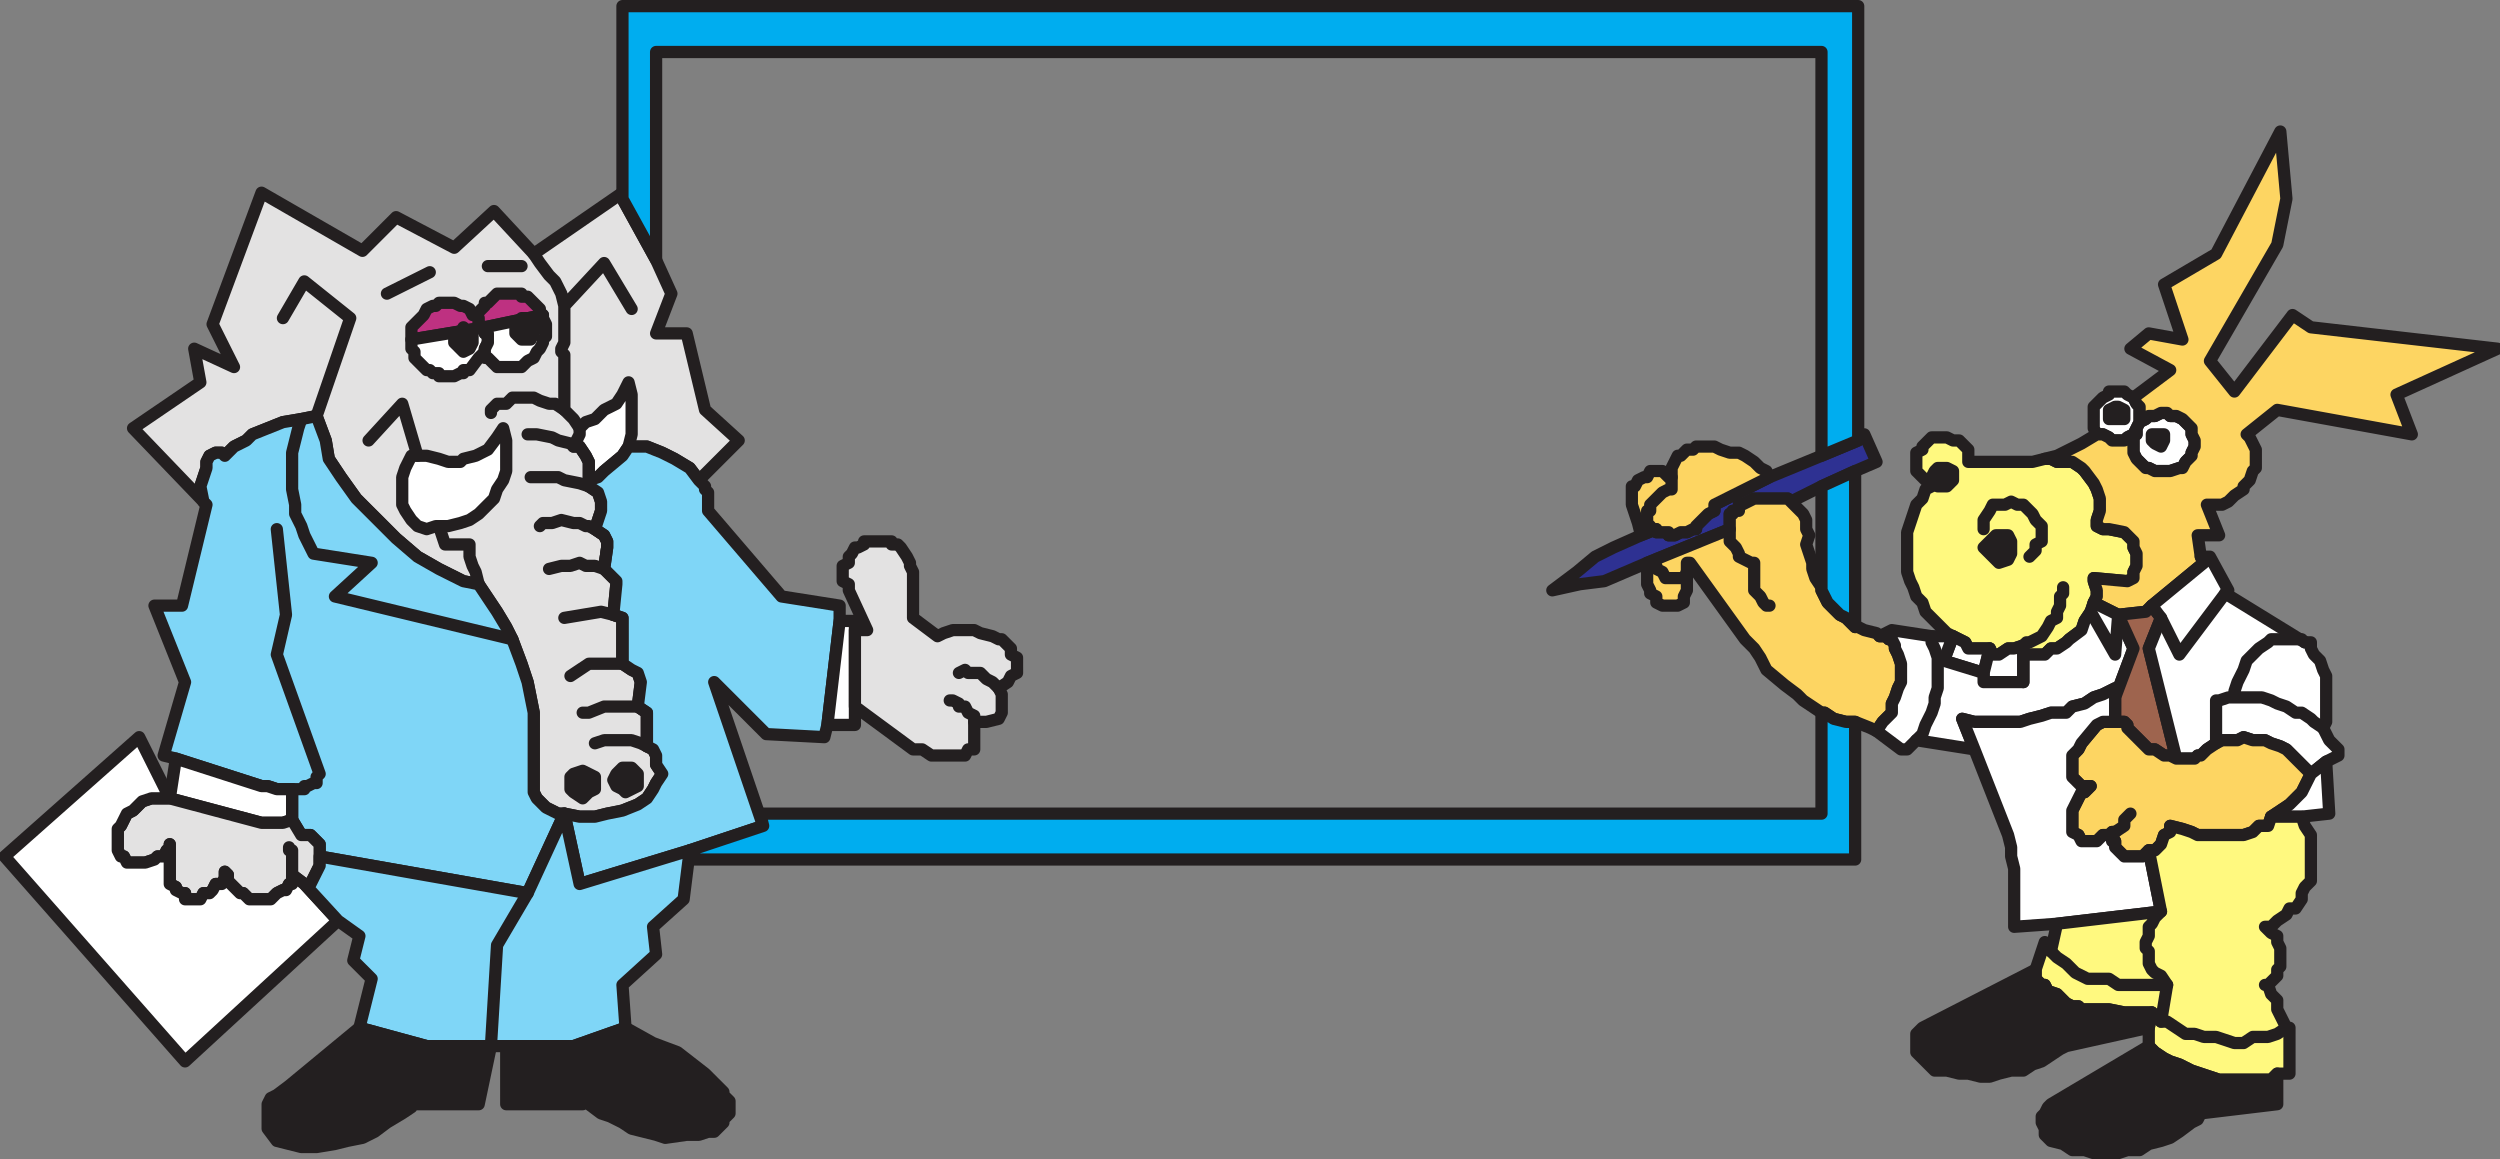 <svg xmlns="http://www.w3.org/2000/svg" width="612.996" height="284.25"><rect width="100%" height="100%" fill="#808080" stroke="none"/><path fill="#e3e2e2" fill-rule="evenodd" d="m57.376 90-9.75-4.5 1.5 8.25-16.5 11.25 18 18.75-.75-.75-.75-3.75 1.5-4.5v-1.5l.75-1.5 1.5-.75h1.5l.75.75 2.25-2.25 3-1.5 1.5-1.5 7.5-3 4.5-.75 3.75-.75 2.25 6 .75 4.5 3 4.5 3.75 5.25 9.75 9.75 5.25 4.5 5.25 3 6 3 3.75.75 4.5 6.75 2.25 3.75 1.5 3 2.25 6 1.5 4.5 1.5 7.5v19.5l.75 1.5 2.25 2.25 3 1.5h1.5l3.75.75h3.75l3-.75 3.75-.75 3.75-1.5 2.25-1.5 1.5-2.25.75-1.5 1.5-2.25-1.5-2.25v-2.25l-.75-1.5-1.5-.75v-8.25l-2.25-1.5.75-6-.75-2.25-1.5-.75-2.25-1.5V151.5l-2.25-.75.75-7.5v-.75l-3-3 .75-5.25v-1.5l-.75-1.5-2.25-1.5 1.5-4.5V123l-.75-2.25-2.25-1.5v-1.5l2.25-.75 1.5-1.5 4.5-3.75 1.5-2.25h4.5l3.75 1.5 3 1.5 3.75 2.25 2.25 3 9.75-9.75-8.25-7.5-4.5-18.75h-7.5l3.75-9.75-3.75-8.25-8.25-15v-1.5l-21.75 15-9.75-10.5-9.75 9-14.25-7.5-8.25 8.25-24.75-14.25-12 32.25 5.25 10.5"/><path fill="none" stroke="#231f20" stroke-linecap="round" stroke-linejoin="round" stroke-miterlimit="10" stroke-width="3" d="m57.376 90-9.75-4.5 1.5 8.25-16.5 11.25 18 18.75-.75-.75-.75-3.75 1.5-4.5v-1.5l.75-1.5 1.5-.75h1.5l.75.75 2.25-2.25 3-1.5 1.5-1.5 7.5-3 4.5-.75 3.75-.75 2.25 6 .75 4.5 3 4.5 3.75 5.25 9.75 9.75 5.25 4.5 5.25 3 6 3 3.75.75 4.5 6.75 2.25 3.75 1.5 3 2.25 6 1.5 4.5 1.5 7.5v19.5l.75 1.5 2.25 2.25 3 1.5h1.5l3.75.75h3.75l3-.75 3.75-.75 3.75-1.5 2.25-1.5 1.5-2.25.75-1.5 1.5-2.25-1.5-2.25v-2.25l-.75-1.5-1.5-.75v-8.25l-2.25-1.5.75-6-.75-2.25-1.5-.75-2.25-1.5V151.5l-2.25-.75.75-7.5v-.75l-3-3 .75-5.25v-1.5l-.75-1.5-2.25-1.5 1.5-4.5V123l-.75-2.25-2.25-1.5v-1.5l2.25-.75 1.5-1.5 4.5-3.75 1.5-2.25h4.5l3.75 1.5 3 1.5 3.75 2.25 2.25 3 9.75-9.75-8.25-7.5-4.5-18.75h-7.5l3.75-9.75-3.75-8.25-8.25-15v-1.5l-21.75 15-9.75-10.5-9.75 9-14.25-7.5-8.25 8.25-24.75-14.25-12 32.25zm0 0"/><path fill="#fff" fill-rule="evenodd" d="m107.626 112.5 2.25.75h3l.75-.75 3-.75 3-1.5 2.25-3 1.5-2.25.75 3v7.5l-.75 2.25-1.5 2.25-.75 2.25-3.75 3.75-2.25 1.5-2.25.75-3 .75h-3l-2.25.75-2.25-.75-1.5-1.5-1.5-2.25-.75-1.5V117l.75-2.25 1.5-3h3.75l3 .75"/><path fill="none" stroke="#231f20" stroke-linecap="round" stroke-linejoin="round" stroke-miterlimit="10" stroke-width="3" d="m107.626 112.5 2.25.75h3l.75-.75 3-.75 3-1.5 2.25-3 1.5-2.25.75 3v7.5l-.75 2.25-1.5 2.25-.75 2.25-3.75 3.75-2.25 1.5-2.25.75-3 .75h-3l-2.25.75-2.25-.75-1.5-1.5-1.5-2.25-.75-1.5V117l.75-2.25 1.5-3h3.75zm0 0"/><path fill="#fff" fill-rule="evenodd" d="m144.376 117.75 2.25-.75 1.5-1.5 4.5-3.75 1.5-2.25.75-3v-9.75l-.75-3-1.5 3-1.5 2.25-3 1.5-2.25 2.25-2.25.75-1.5 1.5v1.5l-1.5 3h1.5l1.5 2.25.75 1.5v4.5"/><path fill="none" stroke="#231f20" stroke-linecap="round" stroke-linejoin="round" stroke-miterlimit="10" stroke-width="3" d="m144.376 117.75 2.25-.75 1.5-1.5 4.5-3.75 1.5-2.25.75-3v-9.75l-.75-3-1.5 3-1.5 2.25-3 1.5-2.25 2.25-2.25.75-1.5 1.5v1.5l-1.5 3h1.5l1.5 2.25.75 1.5zm0 0"/><path fill="#7fd6f7" fill-rule="evenodd" d="m129.376 219-51-9v-3l-2.25-2.25h-2.25l-2.25-3.75v-7.5h-3.75l-2.25-.75h-1.5l-21-6.75-3-.75 5.25-18-7.5-18.75h6.75l6-24.75-.75-.75-.75-3.75 1.5-4.5v-1.5l.75-1.5 1.5-.75h1.5l.75.75 2.25-2.25 3-1.5 1.5-1.5 7.5-3 4.5-.75 3.75-.75 2.25 6 .75 4.5 3 4.5 3.75 5.25 9.75 9.75 5.25 4.5 5.25 3 6 3 3.75.75 4.5 6.75 2.25 3.75 1.5 3 2.25 6 1.5 4.5 1.5 7.5v19.5l.75 1.5 2.25 2.25 3 1.5h1.5l-9 19.5"/><path fill="none" stroke="#231f20" stroke-linecap="round" stroke-linejoin="round" stroke-miterlimit="10" stroke-width="3" d="m129.376 219-51-9v-3l-2.25-2.25h-2.25l-2.25-3.75v-7.5h-3.75l-2.25-.75h-1.5l-21-6.75-3-.75 5.25-18-7.5-18.75h6.75l6-24.75-.75-.75-.75-3.75 1.5-4.5v-1.5l.75-1.5 1.5-.75h1.5l.75.75 2.25-2.25 3-1.5 1.5-1.5 7.5-3 4.5-.75 3.75-.75 2.25 6 .75 4.5 3 4.5 3.75 5.25 9.75 9.75 5.25 4.5 5.25 3 6 3 3.75.75 4.5 6.75 2.25 3.75 1.5 3 2.25 6 1.5 4.5 1.5 7.5v19.5l.75 1.5 2.25 2.25 3 1.5h1.5zm0 0"/><path fill="#7fd6f7" fill-rule="evenodd" d="m187.126 202.5-18 6-27 8.25-3.75-17.25 3.75.75h3.75l3-.75 3.75-.75 3.75-1.5 2.25-1.5 1.5-2.25.75-1.5 1.5-2.25-1.5-2.25v-2.25l-.75-1.5-1.5-.75v-8.25l-2.25-1.5.75-6-.75-2.25-1.5-.75-2.25-1.5V151.5l-2.25-.75.75-7.5v-.75l-3-3 .75-5.25v-1.5l-.75-1.5-2.25-1.5 1.5-4.5V123l-.75-2.25-2.25-1.5v-1.5l2.25-.75 1.5-1.5 4.5-3.75 1.5-2.25h4.5l3.75 1.5 3 1.5 3.75 2.25 2.25 3 1.5 1.5v.75l.75.75v4.5l18 21 14.25 2.25v3.75l-3 25.5-.75 3-14.25-.75-12.75-12.75 12 35.25"/><path fill="none" stroke="#231f20" stroke-linecap="round" stroke-linejoin="round" stroke-miterlimit="10" stroke-width="3" d="m187.126 202.5-18 6-27 8.25-3.75-17.25 3.75.75h3.75l3-.75 3.75-.75 3.75-1.5 2.25-1.5 1.5-2.25.75-1.5 1.5-2.25-1.5-2.25v-2.25l-.75-1.5-1.5-.75v-8.25l-2.25-1.5.75-6-.75-2.25-1.5-.75-2.25-1.5V151.5l-2.25-.75.75-7.5v-.75l-3-3 .75-5.25v-1.5l-.75-1.5-2.25-1.5 1.5-4.5V123l-.75-2.25-2.25-1.5v-1.5l2.25-.75 1.5-1.5 4.5-3.75 1.5-2.25h4.5l3.75 1.5 3 1.5 3.75 2.25 2.25 3 1.5 1.5v.75l.75.75v4.5l18 21 14.25 2.25v3.75l-3 25.5-.75 3-14.25-.75-12.75-12.75zm0 0"/><path fill="#fff" fill-rule="evenodd" d="M64.126 201.75h5.25l2.25-.75v-7.5h-3.75l-2.25-.75h-1.5l-21-6.75-1.5 9.75 22.5 6"/><path fill="none" stroke="#231f20" stroke-linecap="round" stroke-linejoin="round" stroke-miterlimit="10" stroke-width="3" d="M64.126 201.75h5.25l2.25-.75v-7.5h-3.75l-2.25-.75h-1.5l-21-6.75-1.5 9.75zm0 0"/><path fill="#e3e2e2" fill-rule="evenodd" d="m74.626 216.75-3-2.25v2.25h-.75l-.75 1.5h-.75l-1.5.75-1.5 1.5h-5.25l-1.5-1.5h-.75l-3-3v-1.5l-.75-.75v1.5l-.75 1.5h-1.5l-.75 1.5-.75.75h-1.5l-.75 1.5h-3.75V219h-.75l-1.5-.75v-.75l-1.5-.75V207v1.5h-.75l-.75 1.5h-1.5l-.75.75-2.25.75h-4.5l-.75-1.5h-.75l-.75-1.5v-5.25l.75-.75 1.5-3 1.5-.75 2.25-2.25 2.25-.75h4.5l22.5 6h5.25l2.25-.75 2.25 3.75h2.25l2.25 2.25v5.25l-2.25 4.5h-1.5"/><path fill="none" stroke="#231f20" stroke-linecap="round" stroke-linejoin="round" stroke-miterlimit="10" stroke-width="3" d="m74.626 216.75-3-2.25v2.25h-.75l-.75 1.5h-.75l-1.5.75-1.5 1.5h-5.25l-1.5-1.5h-.75l-3-3v-1.5l-.75-.75v1.5l-.75 1.5h-1.5l-.75 1.5-.75.75h-1.5l-.75 1.5h-3.75V219h-.75l-1.5-.75v-.75l-1.5-.75V207v1.5h-.75l-.75 1.5h-1.5l-.75.75-2.25.75h-4.5l-.75-1.5h-.75l-.75-1.5v-5.25l.75-.75 1.5-3 1.5-.75 2.25-2.25 2.25-.75h4.5l22.5 6h5.25l2.25-.75 2.25 3.75h2.25l2.25 2.25v5.25l-2.25 4.5zm0 0"/><path fill="#fff" fill-rule="evenodd" d="m1.126 210 33-29.25 7.5 15h-4.5l-2.25.75-2.25 2.25-1.5.75-1.5 3-.75.75v5.25l.75 1.5h.75l.75 1.5h4.5l2.25-.75.75-.75h1.5l.75-1.5h.75V207v9.75l1.5.75v.75l1.5.75h.75v1.5h3.75l.75-1.5h1.5l.75-.75.75-1.5h1.5l.75-1.5v-1.5l.75.75v1.5l3 3h.75l1.5 1.5h5.25l1.5-1.5 1.5-.75h.75l.75-1.5h.75v-2.25l3 2.25 8.25 9-37.5 34.5L1.126 210"/><path fill="none" stroke="#231f20" stroke-linecap="round" stroke-linejoin="round" stroke-miterlimit="10" stroke-width="3" d="m1.126 210 33-29.25 7.5 15h-4.5l-2.25.75-2.25 2.25-1.5.75-1.5 3-.75.75v5.25l.75 1.5h.75l.75 1.5h4.5l2.25-.75.75-.75h1.5l.75-1.5h.75V207v9.75l1.5.75v.75l1.5.75h.75v1.5h3.75l.75-1.5h1.5l.75-.75.75-1.5h1.5l.75-1.5v-1.5l.75.75v1.5l3 3h.75l1.5 1.5h5.25l1.5-1.5 1.5-.75h.75l.75-1.5h.75v-2.25l3 2.25 8.25 9-37.5 34.5zm0 0"/><path fill="#fff" fill-rule="evenodd" d="M205.876 152.25h3.75v25.5h-6.75l3-25.5"/><path fill="none" stroke="#231f20" stroke-linecap="round" stroke-linejoin="round" stroke-miterlimit="10" stroke-width="3" d="M205.876 152.25h3.75v25.5h-6.75zm0 0"/><path fill="#e3e2e2" fill-rule="evenodd" d="m208.126 143.25-1.5-.75v-3.75l1.5-.75v-1.5l.75-.75.75-1.5h.75l1.5-.75v-.75h6.75v.75h1.5l.75.75 1.5 2.25.75 1.5v.75l.75 1.5v11.25l6 4.5 1.5-.75 2.25-.75h5.25l1.5.75 3 .75 1.5.75h.75l2.25 2.25v1.5l1.5.75V165l-1.5.75-.75 1.5-2.25 1.5.75 1.5v4.5l-.75 1.5-3 .75h-3v6.75h-1.5l-.75 1.5h-8.25l-2.25-1.5h-2.25l-14.25-10.5V154.5h3l-4.5-9.75v-1.5"/><path fill="none" stroke="#231f20" stroke-linecap="round" stroke-linejoin="round" stroke-miterlimit="10" stroke-width="3" d="m208.126 143.25-1.5-.75v-3.75l1.5-.75v-1.5l.75-.75.75-1.5h.75l1.5-.75v-.75h6.75v.75h1.5l.75.75 1.5 2.25.75 1.5v.75l.75 1.5v11.25l6 4.5 1.5-.75 2.25-.75h5.25l1.5.75 3 .75 1.5.75h.75l2.25 2.25v1.5l1.5.75V165l-1.5.75-.75 1.5-2.25 1.5.75 1.5v4.5l-.75 1.5-3 .75h-3v6.75h-1.5l-.75 1.5h-8.25l-2.25-1.5h-2.25l-14.25-10.5V154.5h3l-4.5-9.75zm0 0"/><path fill="#7fd6f7" fill-rule="evenodd" d="m129.376 219 9-19.5 3.75 17.25 27-8.25-1.5 12-7.5 6.75.75 6.75-8.25 7.5.75 10.5-12.75 4.5h-36l-16.5-4.5 3-12-4.5-4.5 1.5-6-5.25-3.75-8.25-9h1.5l2.25-4.5V210l51 9"/><path fill="none" stroke="#231f20" stroke-linecap="round" stroke-linejoin="round" stroke-miterlimit="10" stroke-width="3" d="m129.376 219 9-19.5 3.75 17.25 27-8.25-1.5 12-7.5 6.75.75 6.75-8.25 7.5.75 10.5-12.75 4.5h-36l-16.5-4.5 3-12-4.5-4.5 1.5-6-5.25-3.75-8.25-9h1.5l2.25-4.5V210Zm0 0"/><path fill="#231f20" fill-rule="evenodd" d="m70.876 266.25-3 2.25-1.5.75-.75 1.5v6l2.25 3 6 1.5h3.75l4.5-.75 3-.75 3.75-.75 3-1.5 3-2.25 3.75-2.25 2.25-1.5v-.75h16.5l3-14.25h-15.75l-16.5-4.5-17.25 14.25"/><path fill="none" stroke="#231f20" stroke-linecap="round" stroke-linejoin="round" stroke-miterlimit="10" stroke-width="3" d="m70.876 266.25-3 2.25-1.5.75-.75 1.5v6l2.25 3 6 1.5h3.75l4.5-.75 3-.75 3.75-.75 3-1.5 3-2.25 3.75-2.25 2.25-1.5v-.75h16.5l3-14.25h-15.75l-16.5-4.5Zm0 0"/><path fill="#231f20" fill-rule="evenodd" d="m160.126 255.75 6 2.25 6.75 5.25 4.5 4.5v.75l1.5 1.5v3l-1.5 1.5v.75l-2.25 2.25h-1.5l-2.25.75h-3l-5.25.75-2.25-.75-6-1.5-2.25-1.5-3-1.5-2.25-.75-3-2.25-1.5-2.25v2.25h-18.75V256.5h16.5l12.75-4.5 6.75 3.75"/><path fill="none" stroke="#231f20" stroke-linecap="round" stroke-linejoin="round" stroke-miterlimit="10" stroke-width="3" d="m160.126 255.75 6 2.25 6.75 5.25 4.5 4.5v.75l1.5 1.5v3l-1.5 1.5v.75l-2.25 2.25h-1.5l-2.25.75h-3l-5.25.75-2.25-.75-6-1.5-2.25-1.5-3-1.5-2.25-.75-3-2.25-1.5-2.25v2.25h-18.75V256.5h16.5l12.75-4.5zm0 0"/><path fill="#be3181" fill-rule="evenodd" d="m118.876 80.25-1.5-.75V78l-.75-.75h-.75l-.75-1.5-1.5-.75h-.75l-1.5-.75h-3.75l-.75.75h-.75l-1.5.75-.75 1.5-3 3v3l18-3"/><path fill="none" stroke="#231f20" stroke-linecap="round" stroke-linejoin="round" stroke-miterlimit="10" stroke-width="3" d="m118.876 80.25-1.5-.75V78l-.75-.75h-.75l-.75-1.5-1.5-.75h-.75l-1.5-.75h-3.75l-.75.75h-.75l-1.5.75-.75 1.5-3 3v3zm0 0"/><path fill="#fff" fill-rule="evenodd" d="M100.876 83.25v2.25l.75.75v1.5l3 3h.75l.75.75h1.5v.75h3.75l1.5-.75h.75v-.75h1.5l2.25-3 1.5-1.5v-.75l.75-1.5v-2.25h-.75v-1.5l-18 3"/><path fill="none" stroke="#231f20" stroke-linecap="round" stroke-linejoin="round" stroke-miterlimit="10" stroke-width="3" d="M100.876 83.25v2.25l.75.75v1.5l3 3h.75l.75.75h1.5v.75h3.75l1.5-.75h.75v-.75h1.5l2.25-3 1.5-1.5v-.75l.75-1.5v-2.25h-.75v-1.5zm0 0"/><path fill="#231f20" fill-rule="evenodd" d="M115.876 83.25v-1.5h-.75l-1.5-1.5-.75 1.5h-1.5V84l2.25 2.25 1.5-.75.75-1.5v-.75"/><path fill="none" stroke="#231f20" stroke-linecap="round" stroke-linejoin="round" stroke-miterlimit="10" stroke-width="3" d="M115.876 83.25v-1.5h-.75l-1.5-1.5-.75 1.5h-1.5V84l2.25 2.25 1.5-.75.75-1.5zm0 0"/><path fill="#be3181" fill-rule="evenodd" d="m118.876 80.25-1.5-.75V78l-.75-.75 2.25-2.25v-.75h.75l2.25-2.25h6v.75h1.5l3 3v.75l.75.75-14.25 3"/><path fill="none" stroke="#231f20" stroke-linecap="round" stroke-linejoin="round" stroke-miterlimit="10" stroke-width="3" d="m118.876 80.25-1.5-.75V78l-.75-.75 2.25-2.25v-.75h.75l2.25-2.25h6v.75h1.5l3 3v.75l.75.75zm0 0"/><path fill="#fff" fill-rule="evenodd" d="M118.876 80.25v1.5h.75V84l-.75 1.5v2.25h.75l2.25 2.25h6l1.5-1.5 1.5-.75.75-1.5.75-.75.75-1.5v-.75l.75-.75v-3l-.75-1.5v-.75l-14.25 3"/><path fill="none" stroke="#231f20" stroke-linecap="round" stroke-linejoin="round" stroke-miterlimit="10" stroke-width="3" d="M118.876 80.25v1.5h.75V84l-.75 1.5v2.25h.75l2.25 2.25h6l1.5-1.5 1.5-.75.75-1.5.75-.75.75-1.5v-.75l.75-.75v-3l-.75-1.5v-.75zm0 0"/><path fill="#231f20" fill-rule="evenodd" d="m131.626 80.25-.75-.75-.75-1.5h-2.25l-1.5 1.5v2.25l1.5 1.5h2.25l1.5-3"/><path fill="none" stroke="#231f20" stroke-linecap="round" stroke-linejoin="round" stroke-miterlimit="10" stroke-width="3" d="m131.626 80.25-.75-.75-.75-1.5h-2.25l-1.5 1.5v2.25l1.5 1.5h2.25zM94.876 72l10.5-5.25m14.25-1.5h8.25M77.626 102l8.25-24-11.25-9-5.25 9m69-3 9.75-10.5 6.75 11.25M142.126 105l-1.5-2.25-2.25-2.25V87l-.75-.75v-.75l.75-1.5v-9l-.75-3-1.5-3-1.5-1.5-2.25-3-1.5-2.25M90.376 108l8.25-9 3.75 12.75m5.25 17.25 1.5 4.5h6v3l.75 2.25.75 1.5.75 3"/><path fill="#231f20" fill-rule="evenodd" d="M145.876 192v-1.5l-3-1.5-2.25.75-.75.75v3l.75.75 2.25 1.5 1.5-1.5 1.5-.75V192"/><path fill="none" stroke="#231f20" stroke-linecap="round" stroke-linejoin="round" stroke-miterlimit="10" stroke-width="3" d="M145.876 192v-1.5l-3-1.5-2.25.75-.75.75v3l.75.75 2.25 1.5 1.5-1.5 1.5-.75zm0 0"/><path fill="#231f20" fill-rule="evenodd" d="M156.376 191.25v-1.5l-1.5-1.5h-2.25l-1.5 1.5-.75 1.5.75 1.5 1.5.75.75.75 3-1.5v-1.5"/><path fill="none" stroke="#231f20" stroke-linecap="round" stroke-linejoin="round" stroke-miterlimit="10" stroke-width="3" d="M156.376 191.25v-1.5l-1.5-1.5h-2.25l-1.5 1.5-.75 1.5.75 1.5 1.5.75.75.75 3-1.5zm-30.75-34.5-43.5-10.5 9-8.25-14.25-2.25-2.25-4.5-.75-2.25-1.5-3v-2.25l-.75-3.75v-9l1.5-6 .75-2.25m-6 27 2.25 21-2.25 9.75 10.5 29.25-.75.75v1.5h-.75l-1.5.75h-.75v.75h-3m0 21v-6h-.75v-.75m174-39-1.5-1.5-1.5-.75-1.5-1.5h-3l-.75-.75-1.5.75m3.75 12v-1.5l-1.5-.75-.75-1.5h-1.5v-.75l-1.5-.75h-.75M129.376 219l-7.5 12.75-1.5 24.75m25.5-74.25 2.25-.75h6.75l2.25.75 1.5.75v-8.25l-2.25-1.5h-8.25l-3.75 1.5h-1.5m-3-9 4.5-3h8.25V151.5l-2.25-.75-3-.75-9 1.5m-3.75-12 3-.75h2.25l2.25-.75 1.5.75h2.25l2.25.75.75-5.25v-1.5l-.75-1.5-2.25-1.5-1.5-.75h-.75l-1.5-.75h-1.5l-3-.75-2.25.75h-2.25l-.75.75m-2.25-12h6.75l1.5.75 3.75.75 2.25.75v-6l-.75-1.5-1.5-2.25h-1.5l-.75-.75-3-.75-1.5-.75-3.75-.75h-2.25m-9-5.25v-.75l1.5-1.5h2.25l1.5-1.5h5.25l1.5.75 2.25.75h1.5l2.25 1.5"/><path fill="#fff" fill-rule="evenodd" d="m523.126 97.5-1.5-.75-.75-.75h-3.75v.75l-1.5.75-2.25 2.25V105l.75 1.5h1.5l1.5.75.75.75h3l.75-.75 1.5-.75h.75V105l-.75 1.5v4.5l.75 1.5 2.25 2.25h.75l1.5.75h3.75l2.25-.75h.75l.75-1.5 1.5-1.5V111l.75-1.5V108l-.75-1.5V105l-2.25-2.25-1.5-.75h-1.5l-.75-.75h-1.5l-1.5.75h-1.5l-.75.75-1.5.75-.75 1.5.75-1.5v-3.75l-.75-.75-.75-1.5"/><path fill="none" stroke="#231f20" stroke-linecap="round" stroke-linejoin="round" stroke-miterlimit="10" stroke-width="3" d="m523.126 97.5-1.5-.75-.75-.75h-3.75v.75l-1.5.75-2.25 2.25V105l.75 1.5h1.5l1.5.75.75.75h3l.75-.75 1.5-.75h.75V105l-.75 1.5v4.5l.75 1.5 2.25 2.25h.75l1.5.75h3.75l2.25-.75h.75l.75-1.5 1.5-1.5V111l.75-1.5V108l-.75-1.5V105l-2.25-2.25-1.5-.75h-1.5l-.75-.75h-1.5l-1.5.75h-1.5l-.75.75-1.5.75-.75 1.5.75-1.5v-3.75l-.75-.75zm0 0"/><path fill="#fff97f" fill-rule="evenodd" d="m513.376 147.75.75-1.5v-1.5l-.75-2.25v-.75l8.25.75 1.5-.75v-1.5l.75-1.5v-3l-.75-1.5v-1.5l-2.25-2.25-3.75-.75h-1.5l-1.5-.75v-1.5l.75-2.25v-3l-.75-2.25-.75-1.5-2.25-3-.75-.75-2.25-1.5h-3.75l-1.5-.75h-1.5l-3 .75h-15.75v-3l-2.25-2.25h-1.5l-1.5-.75h-3.75l-2.25 2.25v.75l-1.5.75v4.5l3.75 3.75-1.5.75-.75 2.25-1.5 1.5-2.25 6.75v9.75l.75 2.25.75 1.5.75 2.25 1.5 1.5.75 2.25 5.25 5.25 4.5 2.25.75 1.5h5.25l.75 1.5h1.5l2.25-1.5h1.5l2.25-.75v2.25h5.25l1.5-1.5h1.5l2.25-1.5.75-.75 3-2.25.75-2.25 1.5-2.25.75-2.25"/><path fill="none" stroke="#231f20" stroke-linecap="round" stroke-linejoin="round" stroke-miterlimit="10" stroke-width="3" d="m513.376 147.75.75-1.5v-1.5l-.75-2.25v-.75l8.25.75 1.5-.75v-1.5l.75-1.5v-3l-.75-1.5v-1.5l-2.25-2.25-3.75-.75h-1.5l-1.5-.75v-1.5l.75-2.25v-3l-.75-2.25-.75-1.5-2.25-3-.75-.75-2.25-1.5h-3.75l-1.5-.75h-1.5l-3 .75h-15.75v-3l-2.25-2.25h-1.5l-1.5-.75h-3.75l-2.25 2.25v.75l-1.5.75v4.5l3.75 3.75-1.5.75-.75 2.25-1.5 1.5-2.25 6.75v9.75l.75 2.25.75 1.5.75 2.25 1.5 1.5.75 2.25 5.25 5.25 4.5 2.25.75 1.5h5.25l.75 1.5h1.5l2.25-1.5h1.5l2.25-.75v2.25h5.25l1.5-1.5h1.5l2.25-1.5.75-.75 3-2.25.75-2.25 1.5-2.25zm0 0"/><path fill="#fdd562" fill-rule="evenodd" d="m513.376 147.75 6 3 6.75-.75 1.5-1.5 12.75-10.5-.75-1.5-.75-5.25h5.25l-3-7.5h3.75l1.5-.75 1.5-1.5 2.25-1.5v-.75l1.5-1.5.75-2.25.75-.75v-4.5l-1.5-3-.75-.75 7.5-6 33 6-3.75-9.75 24.75-11.25-45.75-5.25-4.5-3L547.876 96l-6-7.5 16.5-28.5 2.25-11.25-1.5-16.5-15.75 30-12.75 7.5 4.5 13.5-8.25-1.5-4.5 3.75 9.75 5.25-9 6.75.75 1.5.75.75v3.75l-.75 1.5.75-1.5 1.5-.75.75-.75h1.5l1.5-.75h1.5l.75.75h1.5l1.5.75 2.25 2.25v1.5l.75 1.5v1.5l-.75 1.5v.75l-1.5 1.5-.75 1.5h-.75l-2.25.75h-3.75l-1.5-.75h-.75l-2.25-2.25-.75-1.5v-4.5l.75-1.5v1.5h-.75l-1.5.75-.75.75h-3l-.75-.75-1.5-.75h-1.5l-3.75 2.25-6 3-3 .75h1.5l1.5.75h3.75l2.25 1.5.75.75 2.25 3 .75 1.5.75 2.25v3l-.75 2.25v1.5l1.5.75h1.5l3.75.75 2.25 2.25v1.5l.75 1.5v3l-.75 1.5v1.5l-1.5.75-8.25-.75v.75l.75 2.25v1.5l-.75 1.5"/><path fill="none" stroke="#231f20" stroke-linecap="round" stroke-linejoin="round" stroke-miterlimit="10" stroke-width="3" d="m513.376 147.75 6 3 6.75-.75 1.5-1.5 12.75-10.5-.75-1.5-.75-5.25h5.25l-3-7.5h3.75l1.5-.75 1.5-1.5 2.25-1.5v-.75l1.5-1.5.75-2.25.75-.75v-4.5l-1.5-3-.75-.75 7.5-6 33 6-3.75-9.75 24.75-11.25-45.75-5.25-4.5-3L547.876 96l-6-7.5 16.5-28.5 2.25-11.25-1.5-16.5-15.75 30-12.75 7.5 4.5 13.5-8.25-1.5-4.5 3.75 9.75 5.25-9 6.75.75 1.5.75.75v3.75l-.75 1.5.75-1.5 1.5-.75.75-.75h1.5l1.5-.75h1.5l.75.75h1.5l1.5.75 2.25 2.25v1.5l.75 1.5v1.5l-.75 1.5v.75l-1.5 1.5-.75 1.5h-.75l-2.25.75h-3.75l-1.5-.75h-.75l-2.25-2.25-.75-1.5v-4.5l.75-1.5v1.5h-.75l-1.5.75-.75.75h-3l-.75-.75-1.5-.75h-1.5l-3.75 2.25-6 3-3 .75h1.5l1.5.75h3.75l2.25 1.5.75.75 2.25 3 .75 1.5.75 2.25v3l-.75 2.25v1.5l1.5.75h1.5l3.75.75 2.25 2.25v1.5l.75 1.5v3l-.75 1.5v1.5l-1.5.75-8.25-.75v.75l.75 2.25v1.5zm0 0"/><path fill="#fff" fill-rule="evenodd" d="M484.876 159h-2.25l-.75-1.5-3-1.5-2.25 6 9.75 3 1.5-6h-3"/><path fill="none" stroke="#231f20" stroke-linecap="round" stroke-linejoin="round" stroke-miterlimit="10" stroke-width="3" d="M484.876 159h-2.25l-.75-1.5-3-1.5-2.25 6 9.75 3 1.5-6zm0 0"/><path fill="#fff" fill-rule="evenodd" d="M486.376 165v2.25h9.75v-9l-2.25.75h-1.5l-2.25 1.5h-1.5l-.75-1.5-1.5 6"/><path fill="none" stroke="#231f20" stroke-linecap="round" stroke-linejoin="round" stroke-miterlimit="10" stroke-width="3" d="M486.376 165v2.25h9.75v-9l-2.25.75h-1.5l-2.25 1.5h-1.5l-.75-1.5zm0 0"/><path fill="#2e3192" fill-rule="evenodd" d="m433.876 117 12.75-5.25 9-3.75 1.5-1.5 3 6.75-5.25 2.25-8.25 3.75-7.5 3.75-.75-.75h-8.25l-3 1.5h-.75v1.5h-1.5v.75h-.75v3.75l-20.25 8.25-10.5 4.5-6 .75-6.75 1.5 6-4.5 4.5-3.75 4.5-2.25 6.75-3 3.75-1.5v.75h3v.75h1.5l1.5-.75h1.5l1.5-.75h.75V129l3-3 1.5-.75v-1.5l13.5-6.75"/><path fill="none" stroke="#231f20" stroke-linecap="round" stroke-linejoin="round" stroke-miterlimit="10" stroke-width="3" d="m433.876 117 12.75-5.25 9-3.75 1.5-1.5 3 6.75-5.25 2.25-8.25 3.75-7.5 3.75-.75-.75h-8.25l-3 1.5h-.75v1.5h-1.5v.75h-.75v3.75l-20.25 8.25-10.5 4.5-6 .75-6.75 1.5 6-4.5 4.5-3.75 4.5-2.25 6.75-3 3.75-1.5v.75h3v.75h1.5l1.5-.75h1.5l1.5-.75h.75V129l3-3 1.5-.75v-1.5zm0 0"/><path fill="#fdd562" fill-rule="evenodd" d="M420.376 123.75v1.5l-1.5.75-3 3v.75h-.75l-1.5.75h-1.5l-1.5.75h-1.5v-.75h-3v-.75l-3.75 1.5-.75-3-1.5-4.5v-4.5h.75l.75-1.5 1.5-.75h.75l.75-1.5h3l1.5 1.5h.75v-2.25l1.5-3h.75l1.5-1.5h1.5l.75-.75h4.5l1.5.75 2.25.75h2.25l1.5.75 2.25 1.5 1.5 1.5 1.5.75.75 1.5-13.5 6.75"/><path fill="none" stroke="#231f20" stroke-linecap="round" stroke-linejoin="round" stroke-miterlimit="10" stroke-width="3" d="M420.376 123.75v1.5l-1.5.75-3 3v.75h-.75l-1.5.75h-1.5l-1.5.75h-1.5v-.75h-3v-.75l-3.75 1.5-.75-3-1.5-4.5v-4.5h.75l.75-1.5 1.5-.75h.75l.75-1.5h3l1.5 1.5h.75v-2.25l1.5-3h.75l1.5-1.5h1.5l.75-.75h4.5l1.5.75 2.25.75h2.25l1.5.75 2.25 1.5 1.5 1.5 1.5.75.75 1.5zm0 0"/><path fill="#fdd562" fill-rule="evenodd" d="m439.126 123-.75-.75h-8.25l-3 1.5h-.75v1.5h-1.5v.75h-.75v3.75l-20.25 8.25v5.25l.75 1.5v.75l1.5.75v1.5l1.5.75h3.75l1.5-.75v-1.5l.75-1.5V138h.75l13.5 18.75 2.25 2.25 1.5 2.25 1.5 3 4.5 3.75 3 2.25 1.5 1.5 4.5 3h.75l2.25 1.5 3 .75h2.25l3.75 1.5 1.5.75 1.5-2.25 2.25-2.25v-2.25l.75-1.5.75-2.25.75-1.5v-4.5l-.75-2.25-.75-1.5v-.75l-.75-1.5h-.75l-.75-.75h-1.5l-.75-.75-3-.75-1.5-.75h-.75l-2.25-2.25-1.5-.75-3-3-1.5-3V144l-1.5-2.25-.75-2.25V138l-1.5-4.5.75-2.25-.75-1.5v-2.25l-.75-1.5-3-3"/><path fill="none" stroke="#231f20" stroke-linecap="round" stroke-linejoin="round" stroke-miterlimit="10" stroke-width="3" d="m439.126 123-.75-.75h-8.25l-3 1.5h-.75v1.5h-1.5v.75h-.75v3.75l-20.25 8.25v5.25l.75 1.5v.75l1.5.75v1.5l1.5.75h3.75l1.5-.75v-1.5l.75-1.5V138h.75l13.5 18.75 2.25 2.25 1.5 2.25 1.5 3 4.5 3.75 3 2.25 1.5 1.5 4.5 3h.75l2.25 1.5 3 .75h2.25l3.75 1.5 1.5.75 1.5-2.25 2.25-2.25v-2.25l.75-1.5.75-2.25.75-1.5v-4.5l-.75-2.25-.75-1.5v-.75l-.75-1.5h-.75l-.75-.75h-1.5l-.75-.75-3-.75-1.5-.75h-.75l-2.25-2.25-1.5-.75-3-3-1.5-3V144l-1.5-2.25-.75-2.25V138l-1.5-4.5.75-2.25-.75-1.5v-2.25l-.75-1.5zm0 0"/><path fill="#fff" fill-rule="evenodd" d="m512.626 150-1.5 2.25-.75 2.25-3 2.25-.75.75-2.25 1.5h-1.5l-1.5 1.5h-5.25v6.75h-9.75V165l-9.75-3 2.25-6h-5.25l-9.75-1.5-3 1.5h1.5l.75.75h.75l.75 1.5v.75l.75 1.5.75 2.25v4.5l-.75 1.5-.75 2.25-.75 1.5v2.25l-2.25 2.25-1.5 2.25 6 4.5h1.5l2.25-2.25 14.25 2.25-3-7.5 3 .75h11.25l2.25-.75 3-.75 2.25-.75h3.75l1.5-1.5 3-.75 2.25-1.5 2.25-.75 3-1.5V171l4.5-12-3.75-8.25-6-3-.75 2.25"/><path fill="none" stroke="#231f20" stroke-linecap="round" stroke-linejoin="round" stroke-miterlimit="10" stroke-width="3" d="m512.626 150-1.5 2.25-.75 2.25-3 2.25-.75.75-2.25 1.5h-1.5l-1.5 1.5h-5.25v6.75h-9.75V165l-9.75-3 2.25-6h-5.25l-9.75-1.5-3 1.5h1.5l.75.75h.75l.75 1.5v.75l.75 1.5.75 2.25v4.5l-.75 1.5-.75 2.25-.75 1.5v2.25l-2.25 2.25-1.5 2.25 6 4.5h1.5l2.25-2.25 14.25 2.25-3-7.5 3 .75h11.25l2.25-.75 3-.75 2.25-.75h3.75l1.5-1.5 3-.75 2.25-1.5 2.25-.75 3-1.5V171l4.5-12-3.75-8.25-6-3zm0 0"/><path fill="#9e644e" fill-rule="evenodd" d="M518.626 177h2.25l.75.75v.75l5.25 5.25h1.5l2.25 1.5h1.5l1.5.75-6.75-27 3-7.5-2.25-3-1.5 1.5-6.75.75 3.75 8.25-4.5 12v6"/><path fill="none" stroke="#231f20" stroke-linecap="round" stroke-linejoin="round" stroke-miterlimit="10" stroke-width="3" d="M518.626 177h2.25l.75.75v.75l5.25 5.25h1.5l2.25 1.5h1.5l1.5.75-6.75-27 3-7.5-2.25-3-1.5 1.5-6.75.75 3.75 8.25-4.5 12zm0 0"/><path fill="#fff" fill-rule="evenodd" d="m529.876 151.5-3 7.5 6.75 27h4.5l.75-.75h.75l1.5-1.5 2.25-1.5 1.5-.75h3.75l1.5-.75 2.25.75h3l1.5.75 2.25.75 1.5.75 6 6 3.75-3 3-1.5v-1.5l-2.25-2.25-1.5-3 .75-1.5v-11.25l-.75-1.5-.75-2.25-1.5-1.5-.75-1.5v-1.5h-1.5l-19.5-12 .75-.75-4.5-8.25h-2.25l.75 1.5-12.75 10.5 2.25 3"/><path fill="none" stroke="#231f20" stroke-linecap="round" stroke-linejoin="round" stroke-miterlimit="10" stroke-width="3" d="m529.876 151.5-3 7.5 6.75 27h4.5l.75-.75h.75l1.5-1.5 2.25-1.5 1.5-.75h3.75l1.5-.75 2.25.75h3l1.5.75 2.25.75 1.5.75 6 6 3.75-3 3-1.5v-1.5l-2.25-2.25-1.5-3 .75-1.5v-11.25l-.75-1.5-.75-2.25-1.5-1.5-.75-1.5v-1.5h-1.5l-19.5-12 .75-.75-4.5-8.25h-2.25l.75 1.5-12.75 10.5zm0 0"/><path fill="#fdd562" fill-rule="evenodd" d="m565.126 192.75-.75 1.5-3 3-4.5 3-.75 2.25h-2.25l-1.5 1.5-2.25.75h-11.25l-1.5-.75-2.25-.75-3-.75v1.5l-1.5.75-.75 2.25-1.5 1.5h-1.5l-1.5 1.5h-4.5l-2.25-2.25v-1.5h-.75v-1.5l.75-.75h-.75l-.75.75h-1.5l-1.5 1.5h-3.75l-.75-1.5-1.5-.75v-5.25l2.25-4.5h.75l1.5-1.5h-2.25l-2.25-2.25v-5.25l1.5-1.5.75-1.5 3.75-4.5 1.5-.75h5.25l.75.75v.75l5.25 5.25h1.5l2.25 1.5h1.5l1.5.75h4.5l.75-.75h.75l1.5-1.5 2.25-1.5 1.5-.75h3.75l1.5-.75 2.25.75h3l1.5.75 2.25.75 1.5.75 6 6-1.5 3"/><path fill="none" stroke="#231f20" stroke-linecap="round" stroke-linejoin="round" stroke-miterlimit="10" stroke-width="3" d="m565.126 192.75-.75 1.5-3 3-4.5 3-.75 2.25h-2.25l-1.5 1.5-2.25.75h-11.25l-1.5-.75-2.25-.75-3-.75v1.5l-1.5.75-.75 2.25-1.5 1.5h-1.5l-1.5 1.5h-4.5l-2.25-2.25v-1.5h-.75v-1.5l.75-.75h-.75l-.75.75h-1.5l-1.5 1.5h-3.75l-.75-1.5-1.5-.75v-5.25l2.25-4.5h.75l1.5-1.5h-2.25l-2.25-2.25v-5.25l1.5-1.5.75-1.5 3.75-4.5 1.5-.75h5.25l.75.75v.75l5.25 5.25h1.5l2.25 1.5h1.5l1.5.75h4.5l.75-.75h.75l1.5-1.5 2.25-1.5 1.5-.75h3.75l1.5-.75 2.25.75h3l1.5.75 2.25.75 1.5.75 6 6zm0 0"/><path fill="#fff" fill-rule="evenodd" d="M518.626 171v-2.25l-3 1.5-2.25.75-2.25 1.5-3 .75-1.5 1.5h-3.75l-2.25.75-3 .75-2.25.75h-11.25l-3-.75 3 7.5 8.25 21 .75 3V210l.75 3v14.25l10.5-.75 25.5-3-3-15-1.5 1.5h-4.5l-2.25-2.25v-1.5h-.75v-1.5l.75-.75h-.75l-.75.75h-1.5l-1.5 1.5h-3.75l-.75-1.5-1.5-.75v-5.25l2.25-4.5h.75l1.5-1.5h-2.25l-2.25-2.25v-5.25l1.5-1.5.75-1.5 3.75-4.5 1.5-.75h3v-6"/><path fill="none" stroke="#231f20" stroke-linecap="round" stroke-linejoin="round" stroke-miterlimit="10" stroke-width="3" d="M518.626 171v-2.25l-3 1.5-2.25.75-2.25 1.5-3 .75-1.5 1.5h-3.75l-2.25.75-3 .75-2.25.75h-11.25l-3-.75 3 7.5 8.25 21 .75 3V210l.75 3v14.25l10.5-.75 25.5-3-3-15-1.5 1.5h-4.5l-2.25-2.25v-1.5h-.75v-1.5l.75-.75h-.75l-.75.75h-1.5l-1.5 1.5h-3.75l-.75-1.5-1.5-.75v-5.25l2.25-4.5h.75l1.5-1.5h-2.25l-2.25-2.25v-5.25l1.5-1.5.75-1.5 3.75-4.5 1.5-.75h3zm0 0"/><path fill="#fff" fill-rule="evenodd" d="m566.626 189.75 3.75-3 .75 12.75-6.75.75h-7.5l4.5-3 3-3 2.25-4.5"/><path fill="none" stroke="#231f20" stroke-linecap="round" stroke-linejoin="round" stroke-miterlimit="10" stroke-width="3" d="m566.626 189.75 3.75-3 .75 12.75-6.75.75h-7.5l4.5-3 3-3zm0 0"/><path fill="#fff97f" fill-rule="evenodd" d="M564.376 200.25h-7.5l-.75 2.25h-2.25l-1.5 1.5-2.25.75h-11.25l-1.5-.75-2.25-.75-3-.75v1.5l-1.5.75-.75 2.25-1.5 1.5h-1.5l3 15-25.5 3-1.5 6.75-1.5-2.25-2.25 6.75V240l1.5 1.5h.75l.75 1.5 2.25.75 2.25 2.25 1.5.75h1.5l.75.75h6.75l3.75.75h6.75l-.75 3.75v4.5l1.5 1.5 2.25 1.5 1.5.75 2.25.75 3 1.5 6.75 2.25h12.75l1.5-1.5h3V252h-.75l-2.25-4.5v-2.25l-1.5-1.5-.75-2.25h-.75.75l2.25-2.25v-1.5l.75-.75v-4.5l-.75-1.5v-1.5l-1.5-.75-1.5-1.5h1.5l1.5-1.5 2.25-1.5.75-1.5h1.5l1.5-2.25V219l.75-1.5 1.5-1.5v-11.25l-1.5-2.25-.75-2.25"/><path fill="none" stroke="#231f20" stroke-linecap="round" stroke-linejoin="round" stroke-miterlimit="10" stroke-width="3" d="M564.376 200.25h-7.5l-.75 2.25h-2.25l-1.5 1.5-2.25.75h-11.25l-1.5-.75-2.25-.75-3-.75v1.5l-1.5.75-.75 2.25-1.5 1.5h-1.5l3 15-25.5 3-1.5 6.75-1.5-2.25-2.25 6.75V240l1.5 1.5h.75l.75 1.5 2.25.75 2.25 2.25 1.5.75h1.5l.75.75h6.75l3.75.75h6.75l-.75 3.75v4.5l1.5 1.5 2.25 1.5 1.5.75 2.25.75 3 1.5 6.75 2.25h12.75l1.5-1.5h3V252h-.75l-2.25-4.5v-2.25l-1.5-1.5-.75-2.25h-.75.75l2.25-2.25v-1.5l.75-.75v-4.5l-.75-1.5v-1.5l-1.5-.75-1.5-1.5h1.5l1.5-1.5 2.25-1.5.75-1.5h1.5l1.5-2.25V219l.75-1.5 1.5-1.5v-11.25l-1.5-2.25zm0 0"/><path fill="#231f20" fill-rule="evenodd" d="m506.626 256.5-1.5.75-4.5 3-2.25.75-2.25 1.5h-3l-3 .75-2.25.75h-2.25l-3-.75h-2.25l-3-.75h-3l-4.5-4.5v-4.5l1.5-1.5 27.75-14.25V240l1.5 1.5h.75l.75 1.5 2.25.75 2.25 2.25 1.5.75h1.5l.75.75h6.75l3.75.75h6.75l-.75 3.75-20.25 4.5"/><path fill="none" stroke="#231f20" stroke-linecap="round" stroke-linejoin="round" stroke-miterlimit="10" stroke-width="3" d="m506.626 256.5-1.5.75-4.5 3-2.25.75-2.25 1.5h-3l-3 .75-2.25.75h-2.25l-3-.75h-2.25l-3-.75h-3l-4.5-4.5v-4.5l1.5-1.5 27.75-14.25V240l1.5 1.5h.75l.75 1.5 2.25.75 2.25 2.25 1.5.75h1.5l.75.75h6.75l3.75.75h6.75l-.75 3.75zm0 0"/><path fill="#231f20" fill-rule="evenodd" d="M558.376 263.25v7.5l-18.75 2.25-.75 1.5-1.5.75-3 2.25-2.25 1.5-2.25.75-3 .75-2.25 1.5h-3l-2.25.75h-6l-2.25-.75h-3l-2.25-1.5-3-.75-1.5-1.5v-1.5l-.75-1.5v-1.5l.75-.75.75-1.5.75-.75 24-14.25 1.5 1.5 2.25 1.5 1.5.75 2.25.75 3 1.5 6.75 2.25h12.75l1.5-1.5"/><path fill="none" stroke="#231f20" stroke-linecap="round" stroke-linejoin="round" stroke-miterlimit="10" stroke-width="3" d="M558.376 263.25v7.5l-18.75 2.25-.75 1.5-1.5.75-3 2.25-2.25 1.5-2.25.75-3 .75-2.25 1.5h-3l-2.25.75h-6l-2.25-.75h-3l-2.25-1.5-3-.75-1.5-1.5v-1.5l-.75-1.5v-1.5l.75-.75.75-1.5.75-.75 24-14.25 1.5 1.5 2.25 1.5 1.5.75 2.25.75 3 1.5 6.75 2.25h12.75zm0 0"/><path fill="#231f20" fill-rule="evenodd" d="M520.876 102v-1.5l-1.5-.75h-.75l-1.5.75v2.25h3.75V102"/><path fill="none" stroke="#231f20" stroke-linecap="round" stroke-linejoin="round" stroke-miterlimit="10" stroke-width="3" d="M520.876 102v-1.5l-1.5-.75h-.75l-1.5.75v2.25h3.75zm0 0"/><path fill="#231f20" fill-rule="evenodd" d="M530.626 107.25v-.75h-3v1.5l.75.75 1.5.75.75-1.5v-.75"/><path fill="none" stroke="#231f20" stroke-linecap="round" stroke-linejoin="round" stroke-miterlimit="10" stroke-width="3" d="M530.626 107.25v-.75h-3v1.5l.75.75 1.5.75.75-1.5zm0 0"/><path fill="#231f20" fill-rule="evenodd" d="M478.876 117v-1.5l-1.5-.75h-2.25l-.75.75-.75 1.5.75.75.75 1.5h2.25l1.5-1.5V117"/><path fill="none" stroke="#231f20" stroke-linecap="round" stroke-linejoin="round" stroke-miterlimit="10" stroke-width="3" d="M478.876 117v-1.5l-1.5-.75h-2.25l-.75.75-.75 1.5.75.75.75 1.5h2.25l1.5-1.5zm0 0"/><path fill="#231f20" fill-rule="evenodd" d="M493.126 134.25v-1.5l-.75-1.5h-3l-3 3 3.75 3.75 2.25-.75.75-1.5v-1.5"/><path fill="none" stroke="#231f20" stroke-linecap="round" stroke-linejoin="round" stroke-miterlimit="10" stroke-width="3" d="M493.126 134.25v-1.5l-.75-1.5h-3l-3 3 3.75 3.75 2.25-.75.75-1.5zm3 24v9"/><path fill="none" stroke="#231f20" stroke-linecap="round" stroke-linejoin="round" stroke-miterlimit="10" stroke-width="3" d="m497.626 136.5 1.5-1.5v-1.5l1.5-.75V129l-1.5-1.5-.75-1.5-2.25-2.25h-1.5l-1.5-.75-1.5.75h-3l-.75 1.5-1.5 2.25v2.25m9.75 28.5.75-.75h.75l3-1.5 1.5-2.25.75-1.5 1.5-.75V150l.75-1.5v-2.25l.75-.75V144m-72 4.5h-.75l-.75-.75-.75-1.5-1.5-1.5V138h-.75l-3-1.5v-.75l-.75-1.5-1.5-1.5v-3m-18 9v.75l1.5.75.75 1.5h4.5l.75-1.5m-7.5-10.5h-1.5V129l-.75-.75v-3h.75v-1.5l3-3 1.5-.75h.75v-3m60 64.5 1.5-1.5.75-2.25 1.5-3 .75-2.25V171l.75-2.25v-7.5l-.75-2.25-.75-1.5V156m39-6 6 10.5.75-9.75m10.5.75 4.5 9 11.25-15m2.25 25.5v-1.5l.75-2.25 1.5-3 .75-2.25 3-3 2.25-1.5.75-.75h7.5l.75.75m4.5 21-2.25-1.5-.75-.75-2.25-1.5h-1.5l-2.25-1.5-2.25-.75-1.5-.75-2.25-.75h-8.25l-2.25.75h-.75v10.5M518.626 204l2.25-1.5V201l1.5-1.5m5.25 48.75 2.25 2.25h1.5l4.5 3h2.25l2.25.75h3l4.5 1.5h2.25l2.25-1.5h3.75l2.25-.75 2.25-1.5"/><path fill="none" stroke="#231f20" stroke-linecap="round" stroke-linejoin="round" stroke-miterlimit="10" stroke-width="3" d="m529.876 250.5 1.5-9-1.5-2.25-1.5-.75-.75-.75-.75-1.5v-3l-.75-.75V231l.75-1.5v-2.25l.75-.75.75-1.5 1.5-1.5"/><path fill="none" stroke="#231f20" stroke-linecap="round" stroke-linejoin="round" stroke-miterlimit="10" stroke-width="3" d="M531.376 241.5h-12l-2.25-1.5h-5.25l-3-1.5-2.25-2.25-2.25-1.5-1.5-1.5"/><path fill="#00adef" fill-rule="evenodd" d="M455.626 108V1.5h-303v47.25l8.25 15v-51h285.75v99l9-3.75"/><path fill="none" stroke="#231f20" stroke-linecap="round" stroke-linejoin="round" stroke-miterlimit="10" stroke-width="3" d="M455.626 108V1.5h-303v47.25l8.25 15v-51h285.75v99zm0 0"/><path fill="#00adef" fill-rule="evenodd" d="m446.626 119.25 8.25-3.75v38.25l-2.25-2.25-1.5-.75-3-3-1.5-3v-25.5"/><path fill="none" stroke="#231f20" stroke-linecap="round" stroke-linejoin="round" stroke-miterlimit="10" stroke-width="3" d="m446.626 119.25 8.25-3.75v38.25l-2.25-2.25-1.5-.75-3-3-1.5-3zm0 0"/><path fill="#00adef" fill-rule="evenodd" d="M446.626 199.5v-24.75h.75l2.25 1.5 3 .75h2.25v33.75h-285.75v-2.25l18-6-.75-3h260.25"/><path fill="none" stroke="#231f20" stroke-linecap="round" stroke-linejoin="round" stroke-miterlimit="10" stroke-width="3" d="M446.626 199.5v-24.75h.75l2.25 1.5 3 .75h2.25v33.75h-285.75v-2.25l18-6-.75-3zm0 0"/></svg>
